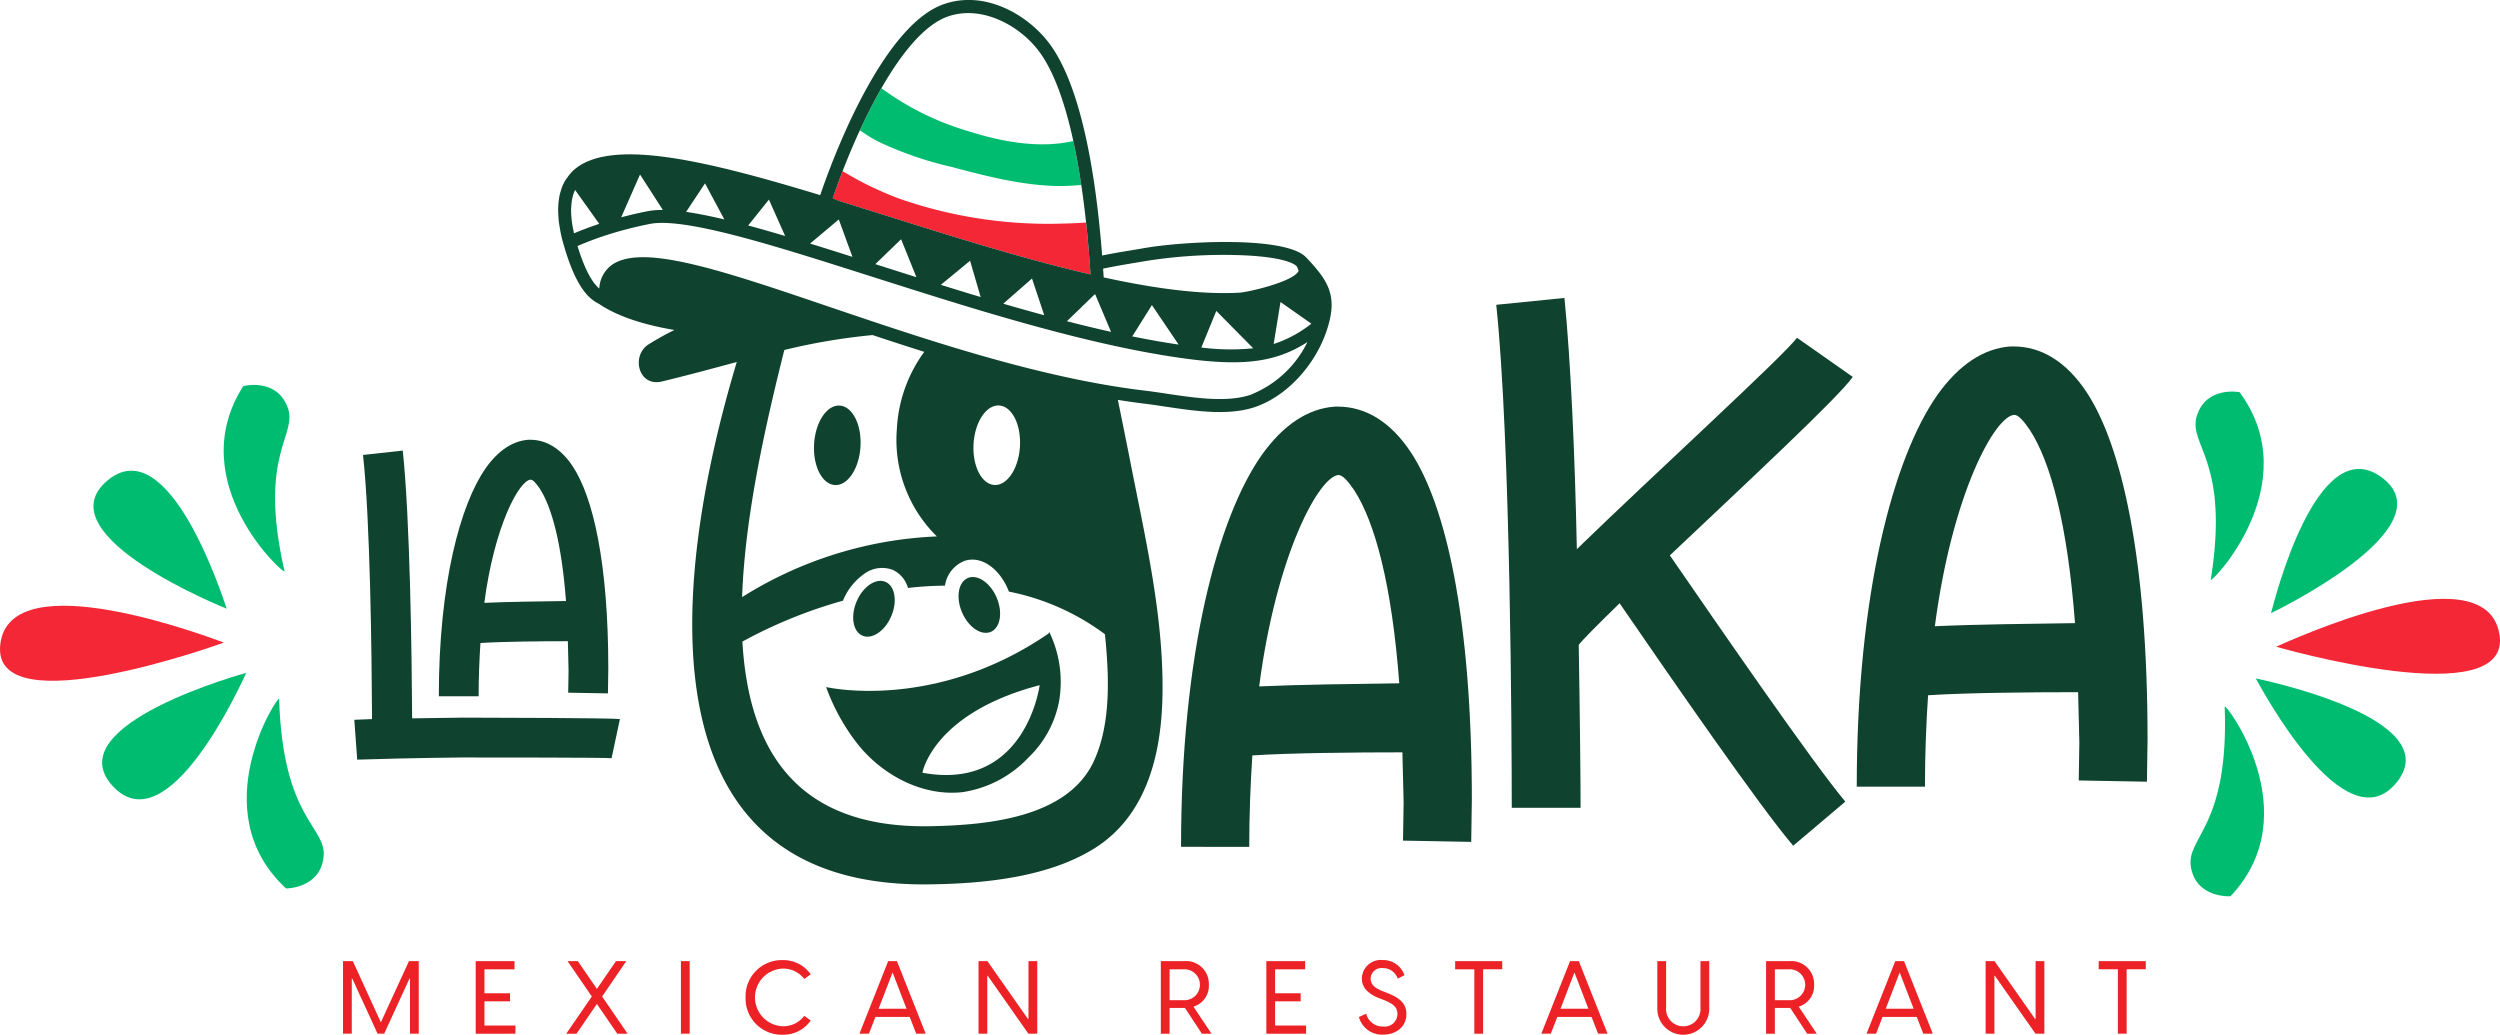 <svg xmlns="http://www.w3.org/2000/svg" id="Logo" width="360" height="149" viewBox="0 0 360 149"><path id="Path_388" data-name="Path 388" d="M1311.04,350.842c1.6-.684,29.892-13.829,32.135-1.945S1311.04,350.842,1311.04,350.842Z" transform="translate(-983.28 -257.713)" fill="#f32735"></path><path id="Path_389" data-name="Path 389" d="M1308.1,290.112c.392-1.391,6.58-26.71,16.055-19.463S1308.1,290.112,1308.1,290.112Z" transform="translate(-981.075 -201.818)" fill="#00bc70"></path><path id="Path_390" data-name="Path 390" d="M1299.33,389.68c.722,1.253,12.92,24.271,20.33,14.912S1299.33,389.68,1299.33,389.68Z" transform="translate(-974.497 -291.982)" fill="#00bc70"></path><path id="Path_391" data-name="Path 391" d="M1266.66,405.8c-.028-.782,12.185,15.313.832,27.3,0,0-4.862.328-5.684-4.107s5.5-5.613,4.849-23.2Z" transform="translate(-946.3 -304.039)" fill="#00bc70"></path><path id="Path_392" data-name="Path 392" d="M1266.829,251.992c-.122.772,13.955-13.709,4.145-27,0,0-4.785-.92-6.14,3.382s4.772,6.245,1.995,23.617Z" transform="translate(-948.477 -168.522)" fill="#00bc70"></path><path id="Path_393" data-name="Path 393" d="M32.238,353.22c-1.645-.574-30.753-11.783-32.193.226S32.238,353.22,32.238,353.22Z" transform="translate(0 -260.69)" fill="#f32735"></path><path id="Path_394" data-name="Path 394" d="M73.028,290.228c-.485-1.361-8.355-26.206-17.323-18.334S73.028,290.228,73.028,290.228Z" transform="translate(-40.381 -202.574)" fill="#00bc70"></path><path id="Path_395" data-name="Path 395" d="M79.588,386.46c-.635,1.3-11.265,25.089-19.283,16.248S79.588,386.46,79.588,386.46Z" transform="translate(-44.123 -289.57)" fill="#00bc70"></path><path id="Path_396" data-name="Path 396" d="M146.782,401.342c-.022-.782-11.13,16.1,1,27.3,0,0,4.873,0,5.395-4.483s-5.86-5.232-6.4-22.817Z" transform="translate(-106.585 -300.701)" fill="#00bc70"></path><path id="Path_397" data-name="Path 397" d="M137.605,247.916c.175.762-14.842-12.739-5.945-26.658,0,0,4.713-1.241,6.355,2.961s-4.343,6.551-.408,23.7Z" transform="translate(-96.63 -165.657)" fill="#00bc70"></path><path id="Path_398" data-name="Path 398" d="M680.273,296.941c0-27.756,5.267-47.366,11.607-56.407,3.125-4.387,6.7-6.716,10.535-6.985h.448c3.927,0,7.59,2.149,10.535,6.626,5,7.612,8.75,23.817,8.75,49.961l-.09,6.09-9.823-.181.09-5.46-.177-7.253c-6.875,0-16.34.09-21.608.446-.268,4.119-.448,8.507-.448,13.162H680.27ZM711.7,273.392c-1.07-14.147-3.482-23.19-6.517-27.846-.983-1.432-1.7-2.149-2.233-2.149-2.768.178-8.927,11.282-11.428,30.441C697.325,273.57,705.45,273.48,711.7,273.392Z" transform="translate(-510.203 -174.996)" fill="#0f422f"></path><path id="Path_399" data-name="Path 399" d="M879.608,215.082c-3.125,3.044-5.358,5.282-5.893,6,.178,10.565.268,19.608.268,23.459h-9.91c0-9.938-.18-53-2.233-72.435l9.82-.985c.892,8.865,1.517,22.742,1.785,36.172,10.982-10.655,30.088-28.114,31.695-30.443l8.035,5.641c-1.965,2.866-15.445,15.4-26.337,25.7,7.232,10.477,20.535,29.817,25.267,35.458L904.6,250c-4.822-5.641-17.5-24-25-34.919Z" transform="translate(-646.38 -128.217)" fill="#0f422f"></path><path id="Path_400" data-name="Path 400" d="M1069.482,262.372c0-27.756,5.268-47.366,11.608-56.407,3.125-4.387,6.695-6.716,10.535-6.985h.448c3.928,0,7.59,2.149,10.535,6.626,5,7.612,8.75,23.817,8.75,49.961l-.089,6.09-9.822-.18.089-5.46-.177-7.253c-6.875,0-16.34.09-21.608.446-.268,4.119-.448,8.507-.448,13.162h-9.822Zm31.428-23.549c-1.07-14.147-3.483-23.191-6.518-27.846-.983-1.432-1.7-2.149-2.233-2.149-2.768.178-8.928,11.282-11.428,30.441C1086.535,239,1094.66,238.91,1100.91,238.823Z" transform="translate(-802.11 -149.092)" fill="#0f422f"></path><path id="Path_401" data-name="Path 401" d="M204.1,297.557l2.55-.1c-.052-9.444-.26-28.541-1.3-38.037l5.722-.627c1.04,9.7,1.3,29.217,1.352,38.559l7.18-.105c4.11,0,21.855.053,22.738.208l-1.2,5.636c-.468-.105-17.8-.105-21.543-.105-6.193.053-14,.261-15.087.313l-.415-5.739Z" transform="translate(-153.075 -193.908)" fill="#0f422f"></path><path id="Path_402" data-name="Path 402" d="M252.76,289.519c0-16.173,3.07-27.6,6.765-32.87,1.82-2.557,3.9-3.913,6.14-4.069h.26c2.29,0,4.422,1.251,6.14,3.861,2.913,4.435,5.1,13.879,5.1,29.115l-.053,3.547L271.39,289l.053-3.184-.1-4.227c-4.007,0-9.522.053-12.59.261-.155,2.4-.26,4.957-.26,7.669h-5.723ZM271.073,275.8c-.625-8.243-2.03-13.513-3.8-16.226-.573-.835-.988-1.251-1.3-1.251-1.613.1-5.2,6.574-6.66,17.74,3.383-.155,8.115-.208,11.757-.261Z" transform="translate(-189.57 -189.254)" fill="#0f422f"></path><path id="Path_403" data-name="Path 403" d="M630.06,169.005a.352.352,0,0,0,.205-.088l-.033-.078Z" transform="translate(-472.545 -126.509)" fill="#f32735"></path><path id="Path_404" data-name="Path 404" d="M478.415,102.76h0q3.21,1,6.528,2.043c9.475,2.981,19.627,6.167,29.065,8.349-.14-2.186-.348-4.751-.642-7.471-1.065.063-2.13.12-3.2.14a65.331,65.331,0,0,1-23.285-3.437,46.824,46.824,0,0,1-8.575-4.114c-.525,1.359-1.005,2.675-1.423,3.9-.308-.055-.613-.12-.92-.183,0,.008-.005.013-.008.02.815.248,1.622.494,2.452.752h0Z" transform="translate(-356.97 -73.631)" fill="#f32735"></path><path id="Path_405" data-name="Path 405" d="M497.86,58.312a51,51,0,0,0,10.58,3.675c4.79,1.274,9.632,2.535,14.585,2.743a29.863,29.863,0,0,0,4.152-.138c-.317-2.121-.695-4.257-1.147-6.325-4.753,1.106-10.1.16-14.88-1.341A40.446,40.446,0,0,1,498.4,50.67c-1.105,1.928-2.148,3.984-3.1,6.055a22.572,22.572,0,0,0,2.562,1.589Z" transform="translate(-371.475 -37.965)" fill="#00bc70"></path><path id="Path_406" data-name="Path 406" d="M392.105,91.231c-16.5,11.314-32.018,7.7-32.018,7.7a29.675,29.675,0,0,0,4.715,8.431c3.575,4.332,9.2,7.331,14.933,6.7a16.364,16.364,0,0,0,9.517-5.014,15.02,15.02,0,0,0,4.41-8.251A16.494,16.494,0,0,0,392.22,91l-.115.231Zm-18.15,20.037s1.463-8.569,16.88-12.608C390.835,98.659,388.855,114.012,373.955,111.267ZM362.043,58.4c-1.842-.113-3.495,2.357-3.687,5.513s1.145,5.811,2.99,5.924,3.495-2.357,3.687-5.513S363.887,58.513,362.043,58.4Zm67.175-21.33s0,0-.005-.005h0c-2.927-3.129-17.765-2.344-23.465-1.319-.475.085-1.032.175-1.645.278-1.273.208-2.76.456-4.268.767-.867-11.189-2.932-24.587-7.807-30.8h0c-3.183-4.051-9.26-7.461-15.092-5.363-7.865,2.83-14.645,18.52-17.7,27.465C349,24.983,339.9,22.559,333.2,22.256a.866.866,0,0,0-.14-.028c-.018,0-.03.015-.047.018-4.338-.17-7.675.549-9.628,2.592-.053.055-.087.123-.14.178-.015.015-.037.02-.05.038a6.3,6.3,0,0,0-.378.514c-.085.118-.182.226-.258.351a6.639,6.639,0,0,0-.517,1.053c-.053.133-.085.278-.13.416a7.107,7.107,0,0,0-.225.825c-.035.165-.058.341-.082.511-.04.283-.072.574-.088.877-.01.186-.017.374-.017.564,0,.321.015.654.038,1,.012.193.023.381.042.579.045.416.115.852.2,1.3.025.138.04.266.068.406.11.544.247,1.106.41,1.69,0,.01.013.018.015.03.215.767.462,1.559.765,2.4,1.545,4.27,3.03,5.508,4.33,6.177,2.28,1.552,5.81,2.918,10.868,3.763a42.137,42.137,0,0,0-3.7,2.063c-2.578,1.625-1.485,6.162,1.878,5.36,3.692-.882,7.265-1.865,10.805-2.808-9.675,32.241-13.687,75.621,27.47,75.22,7.833-.078,17.26-.94,24.053-5.2,7.363-4.613,9.538-13.237,9.765-21.451.312-11.312-2.36-22.739-4.53-33.765q-.919-4.663-1.882-9.349c1.225.188,2.448.376,3.658.519.955.113,1.982.268,3.07.431,4.363.654,9.31,1.4,13.173.025,4.65-1.652,8.817-6.31,10.372-11.59,1.278-4.342.12-6.473-3.145-9.888Zm-24.815.8c.622-.1,1.19-.2,1.672-.283a71.2,71.2,0,0,1,12.743-.872c5.662.115,8.382.918,9.042,1.635a3.171,3.171,0,0,1,.262.654c-.695,1.564-7.31,3.066-8.495,3.134-5.595.313-12.343-.617-19.577-2.2,0-.043,0-.085,0-.13-.023-.369-.05-.752-.078-1.128,1.587-.336,3.167-.6,4.43-.812Zm17.188,12.28a33.047,33.047,0,0,1-7.473-.115l2.155-5.267Zm-10.743-.537c-2.095-.308-4.292-.694-6.675-1.178L407,43.924Zm-9.73-1.83c-2.012-.449-4.125-.958-6.355-1.532l4.052-3.924,2.3,5.455ZM361.043,28.533c3.2-9.4,9.733-23.7,16.518-26.144,4.742-1.7,10.13,1.1,13,4.761,5.215,6.644,7,22.947,7.6,32.361-9.437-2.181-19.59-5.368-29.065-8.349q-3.322-1.045-6.527-2.043h0c-.9-.278-1.9-.657-1.525-.589Zm30.452,16.853q-2.824-.763-5.9-1.657l4.138-3.63Zm-9.157-2.62c-1.8-.539-3.693-1.118-5.735-1.755l4.213-3.47Zm-9.258-2.861q-3-.944-5.908-1.875l3.713-3.588,2.2,5.46Zm-11.17-8.313,1.967,5.39c-2.01-.639-4.075-1.289-6.1-1.915l4.137-3.475Zm-10.06-2.856,2.335,5.242c-1.993-.592-3.735-1.088-5.323-1.514Zm-9.205-2.344,2.783,5.2c-2.1-.5-3.925-.86-5.507-1.083l2.725-4.112Zm-9.357-1.269,3.288,5.107a11.164,11.164,0,0,0-2.238.186c-1.273.253-2.532.544-3.763.872l2.713-6.165Zm-9.533,8.336c-.135-.607-.242-1.191-.307-1.737-.01-.078-.008-.143-.015-.218a11.585,11.585,0,0,1-.07-1.346c0-.168.02-.318.03-.479a7.894,7.894,0,0,1,.1-.91c.027-.158.067-.308.1-.456a5.371,5.371,0,0,1,.25-.757c.03-.073.063-.143.095-.211l3.48,4.884c-1.255.416-2.47.872-3.632,1.361-.01-.043-.025-.088-.033-.128Zm52.28,43.781c-.193.01-.4.015-.585.025a57.082,57.082,0,0,0-27.462,8.715c.4-11.535,3.267-24.384,6.08-35.588a89.114,89.114,0,0,1,12.708-2.149q3.63,1.211,7.442,2.417a20.543,20.543,0,0,0-3.94,11.046,19.483,19.483,0,0,0,5.76,15.536Zm22.617,32.339c-3.8,8.233-15.47,9.221-23.455,9.387-19.58.406-26.285-11.222-27.165-26.585a68.654,68.654,0,0,1,14.48-5.889l.008-.023a8.724,8.724,0,0,1,3-3.8,4.332,4.332,0,0,1,4.163-.612,4.059,4.059,0,0,1,2.187,2.6,51.555,51.555,0,0,1,5.333-.331,4.5,4.5,0,0,1,2.92-3.6c2.418-.717,5.045,1.233,6.285,4.46a34.394,34.394,0,0,1,13.828,6.135c.65,6.333.823,13.034-1.587,18.249ZM381.318,63.9c.192-3.159,1.842-5.628,3.688-5.513s3.182,2.765,2.99,5.924-1.842,5.628-3.687,5.516-3.183-2.765-2.99-5.924Zm40.053-7.11c-3.428,1.218-8.128.511-12.275-.11-1.1-.165-2.142-.321-3.127-.439-15.137-1.79-31.865-7.464-45.3-12.021C344.717,38.8,333.19,34.891,329,38.324a4.471,4.471,0,0,0-1.58,3.227c-.735-.634-1.645-1.875-2.64-4.631-.187-.519-.343-1.013-.495-1.5a47.176,47.176,0,0,1,4.9-1.8h0a56.445,56.445,0,0,1,5.505-1.376c2.24-.449,6.268.1,12.31,1.66h0c2.4.619,5.122,1.394,8.582,2.444h0c3.143.955,6.438,2,9.53,2.986h0l1.45.461c2.55.812,5.17,1.645,7.828,2.477h0c3.347,1.053,6.3,1.958,9.04,2.765h0c7.32,2.164,13.548,3.781,19.035,4.944h0c2.222.471,4.28.86,6.238,1.181q.979.162,1.927.3c.7.1,1.373.193,2.022.276h0c7.738.963,12.305.361,16.74-2.485a15.439,15.439,0,0,1-8.048,7.531Zm3.162-7.261.985-6.045L429.96,46.6A17.163,17.163,0,0,1,424.533,49.528Zm-59.218,42c1.375.592,3.233-.659,4.148-2.8s.545-4.35-.827-4.944-3.23.659-4.147,2.8S363.943,90.935,365.315,91.526Zm18.493-.552c1.375-.592,1.745-2.805.828-4.944s-2.773-3.39-4.148-2.8-1.745,2.805-.827,4.944S382.432,91.566,383.808,90.975Z" transform="translate(-241.125 0.006)" fill="#0f422f"></path><path id="Path_407" data-name="Path 407" d="M197.582,552.03h1.41l4.035,8.818,4.052-8.818h1.407V562.48h-1.262v-7.932h-.075l-3.64,7.932h-.955l-3.64-7.932h-.073v7.932H197.58V552.03Z" transform="translate(-148.185 -413.63)" fill="#ec2226"></path><path id="Path_408" data-name="Path 408" d="M279.725,561.312v1.178H274V552.04h5.592v1.178h-4.33v3.445h3.682v1.163h-3.682v3.487h4.462Z" transform="translate(-205.5 -413.637)" fill="#ec2226"></path><path id="Path_409" data-name="Path 409" d="M333.5,562.49l-2.935-4.282-2.935,4.282H326.15l3.685-5.358-3.495-5.092h1.483l2.745,4,2.745-4h1.482l-3.477,5.092,3.667,5.358Z" transform="translate(-244.612 -413.637)" fill="#ec2226"></path><path id="Path_410" data-name="Path 410" d="M392.21,552.03h1.263V562.48H392.21Z" transform="translate(-294.157 -413.63)" fill="#ec2226"></path><path id="Path_411" data-name="Path 411" d="M429.45,556.823a5.212,5.212,0,0,1,5.313-5.373,4.808,4.808,0,0,1,4.065,2.046l-.925.677a3.767,3.767,0,0,0-3.11-1.5,4.153,4.153,0,0,0,.012,8.3,3.745,3.745,0,0,0,3.1-1.5l.925.677a4.79,4.79,0,0,1-4.065,2.046A5.21,5.21,0,0,1,429.45,556.823Z" transform="translate(-322.087 -413.195)" fill="#ec2226"></path><path id="Path_412" data-name="Path 412" d="M502.278,560.075h-4.933l-.94,2.414H495.04l4.138-10.45h1.262l4.14,10.45h-1.365l-.94-2.414Zm-.455-1.178-2.01-5.225L497.8,558.9Z" transform="translate(-371.28 -413.637)" fill="#ec2226"></path><path id="Path_413" data-name="Path 413" d="M563.63,552.03h1.277l5.84,8.331h.075V552.03h1.263V562.48h-1.278l-5.843-8.331h-.073v8.331H563.63Z" transform="translate(-422.722 -413.63)" fill="#ec2226"></path><path id="Path_414" data-name="Path 414" d="M674.545,562.49l-2.437-3.708h-2.215v3.708H668.63V552.04h3.363a3.279,3.279,0,0,1,3.553,3.4,3.11,3.11,0,0,1-2.218,3.152l2.6,3.9h-1.38Zm-4.65-4.826h1.953a2.23,2.23,0,1,0,0-4.445h-1.953Z" transform="translate(-501.472 -413.637)" fill="#ec2226"></path><path id="Path_415" data-name="Path 415" d="M735.135,561.312v1.178H729.41V552.04H735v1.178h-4.33v3.445h3.682v1.163h-3.682v3.487h4.462Z" transform="translate(-547.057 -413.637)" fill="#ec2226"></path><path id="Path_416" data-name="Path 416" d="M782.732,559.648l1.043-.487a2.447,2.447,0,0,0,2.45,1.856,1.834,1.834,0,0,0,2.055-1.8c0-1.073-.763-1.547-1.983-2.031l-.69-.266c-1.527-.619-2.45-1.472-2.45-2.826a2.72,2.72,0,0,1,2.995-2.65,3.228,3.228,0,0,1,3.14,2.178l-.968.5a2.226,2.226,0,0,0-2.143-1.517,1.564,1.564,0,0,0-1.762,1.5c0,.734.44,1.309,1.673,1.795l.705.279c1.7.677,2.773,1.441,2.773,3.046,0,1.928-1.6,2.958-3.345,2.958a3.443,3.443,0,0,1-3.495-2.545Z" transform="translate(-587.048 -413.196)" fill="#ec2226"></path><path id="Path_417" data-name="Path 417" d="M844.952,553.209h-2.76v9.274H840.93v-9.274h-2.76V552.03h6.78v1.178Z" transform="translate(-628.627 -413.63)" fill="#ec2226"></path><path id="Path_418" data-name="Path 418" d="M895.037,560.075h-4.932l-.94,2.414H887.8l4.138-10.45H893.2l4.14,10.45h-1.365l-.94-2.414Zm-.457-1.178-2.01-5.225-2.01,5.225Z" transform="translate(-665.85 -413.637)" fill="#ec2226"></path><path id="Path_419" data-name="Path 419" d="M954.622,558.752V552.04h1.263v6.7a2.481,2.481,0,1,0,4.945,0v-6.7h1.263v6.712a3.739,3.739,0,1,1-7.472,0Z" transform="translate(-715.965 -413.637)" fill="#ec2226"></path><path id="Path_420" data-name="Path 420" d="M1023.2,562.49l-2.438-3.708h-2.215v3.708h-1.263V552.04h3.36a3.278,3.278,0,0,1,3.552,3.4,3.11,3.11,0,0,1-2.217,3.152l2.6,3.9h-1.38Zm-4.652-4.826h1.953a2.23,2.23,0,1,0,0-4.445h-1.953Z" transform="translate(-762.967 -413.637)" fill="#ec2226"></path><path id="Path_421" data-name="Path 421" d="M1082.367,560.075h-4.932l-.94,2.414h-1.365l4.137-10.45h1.262l4.14,10.45H1083.3l-.94-2.414Zm-.455-1.178-2.01-5.225-2.01,5.225Z" transform="translate(-806.347 -413.637)" fill="#ec2226"></path><path id="Path_422" data-name="Path 422" d="M1143.72,552.03H1145l5.843,8.331h.072V552.03h1.263V562.48H1150.9l-5.843-8.331h-.072v8.331h-1.263Z" transform="translate(-857.79 -413.63)" fill="#ec2226"></path><path id="Path_423" data-name="Path 423" d="M1215.633,553.209h-2.76v9.274h-1.262v-9.274h-2.76V552.03h6.78v1.178Z" transform="translate(-906.637 -413.63)" fill="#ec2226"></path></svg>